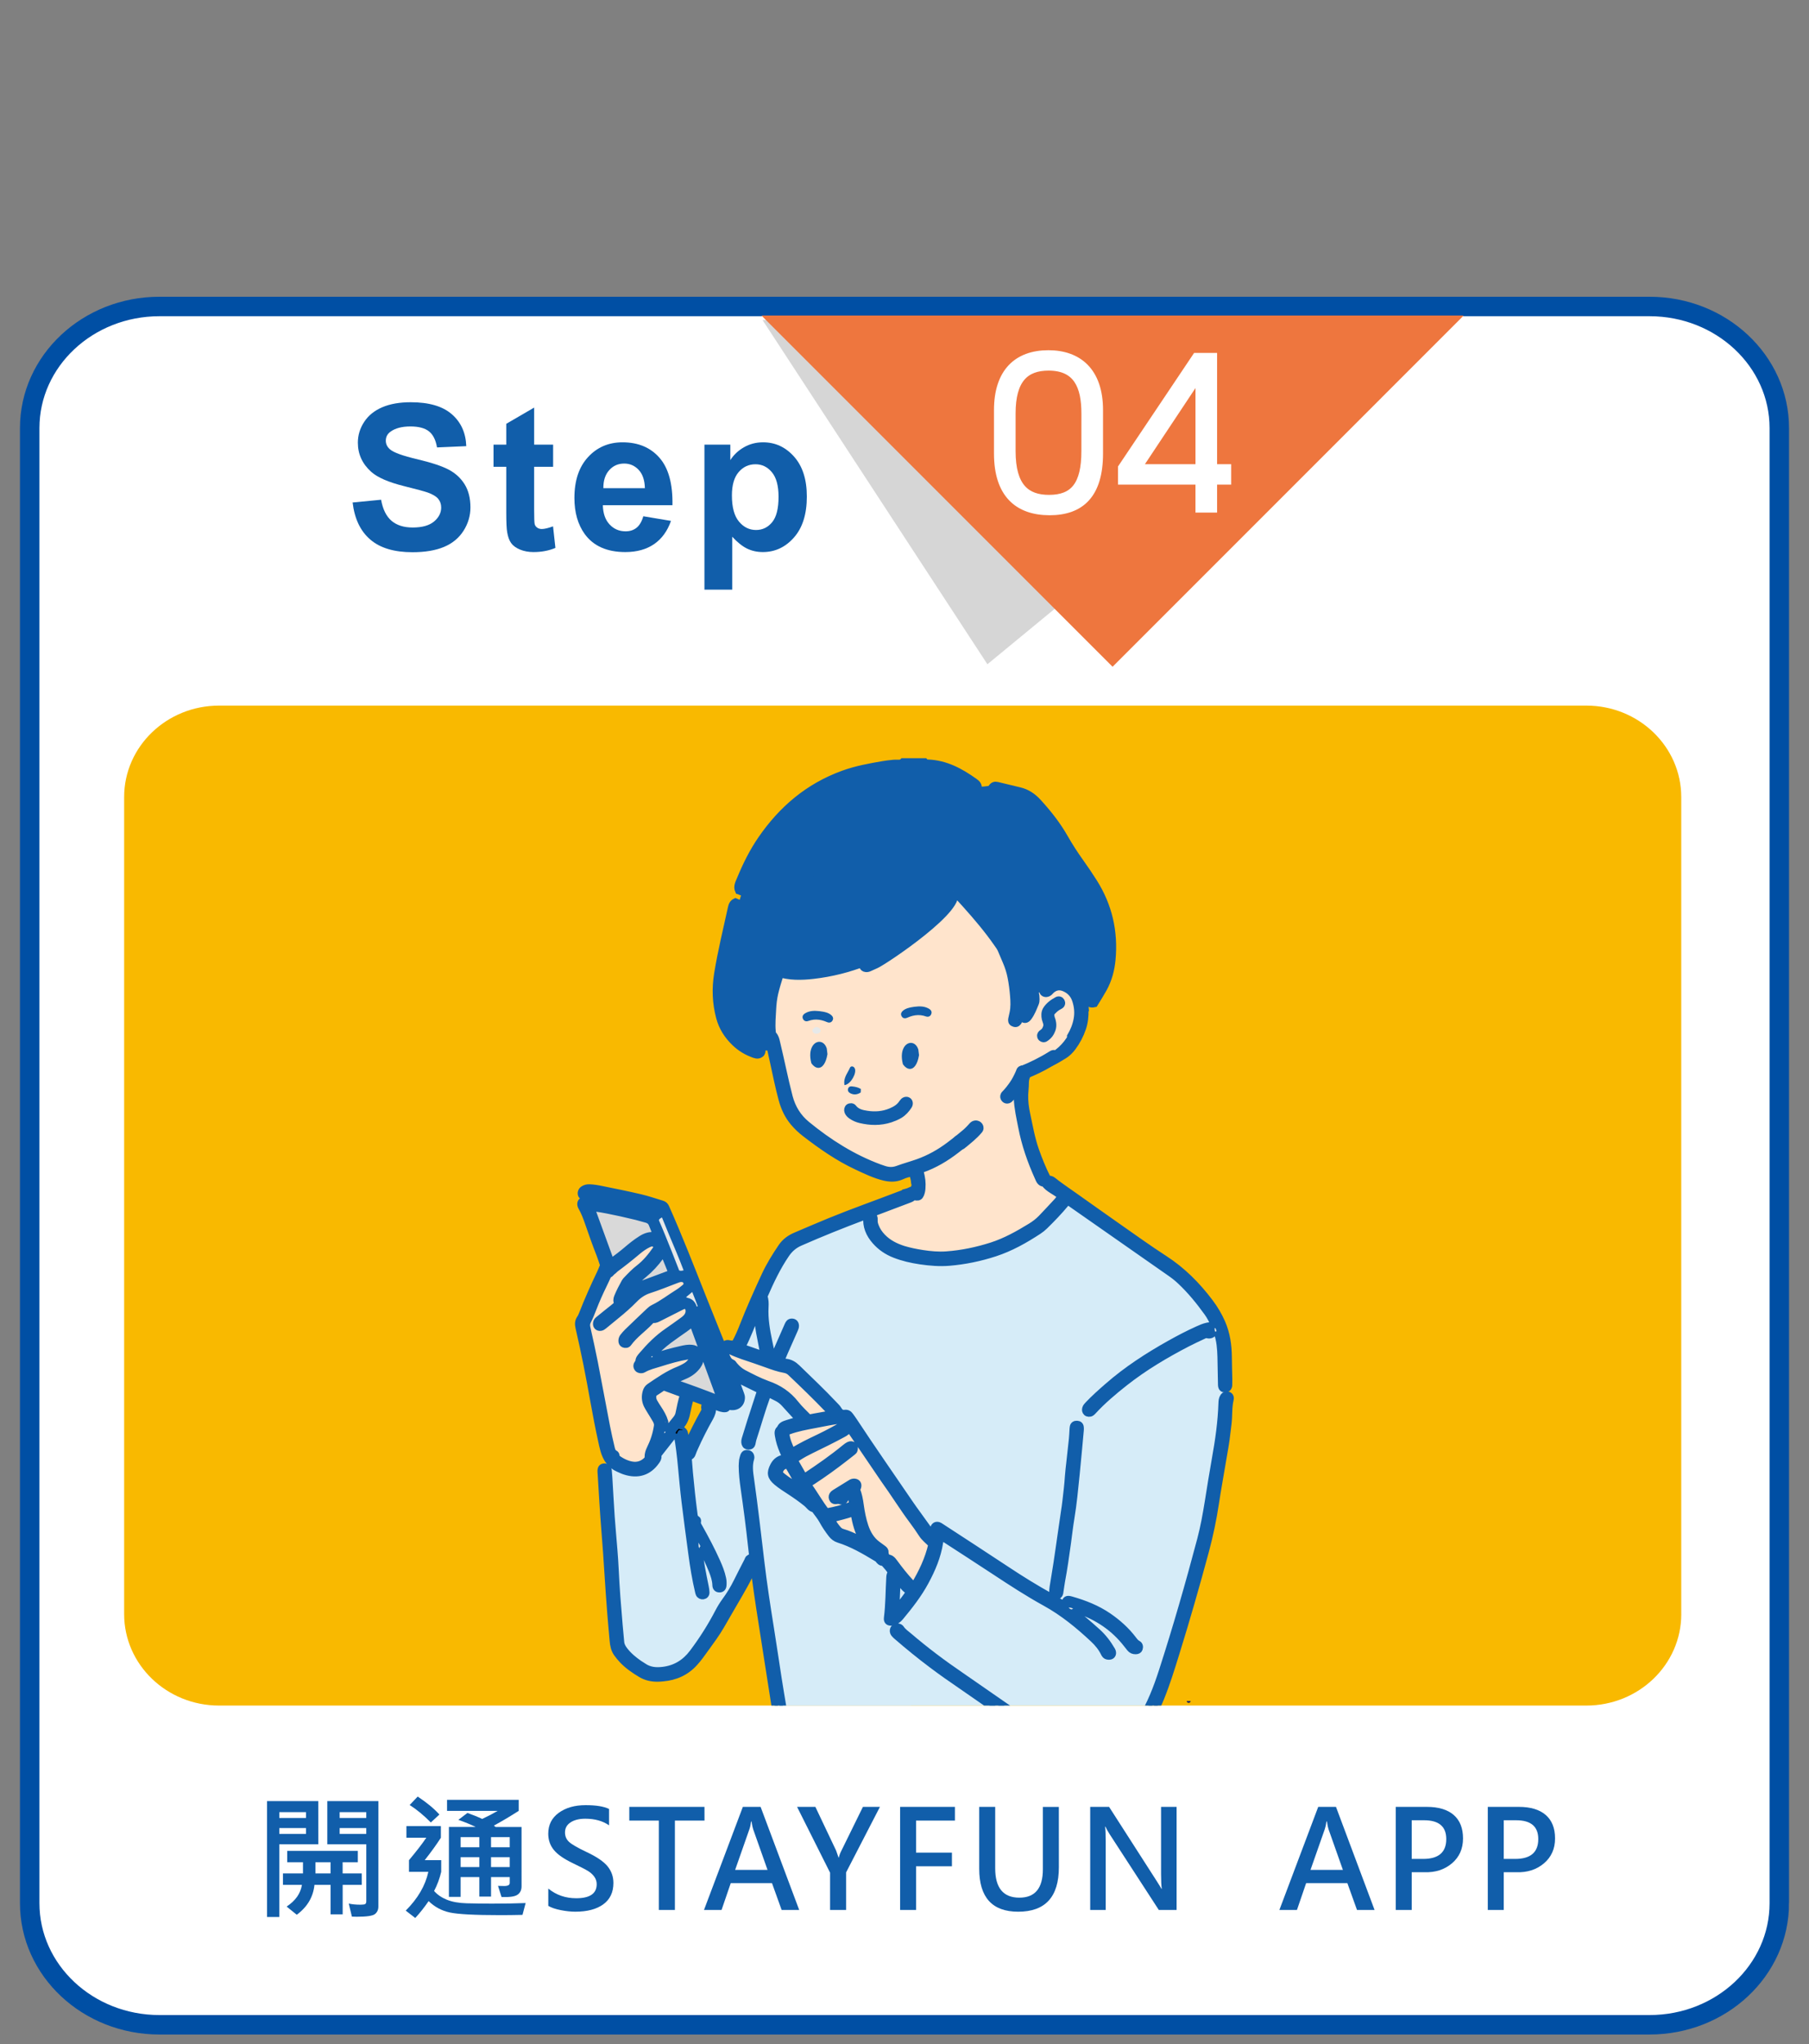<?xml version="1.0" encoding="utf-8"?>
<!-- Generator: Adobe Illustrator 16.0.0, SVG Export Plug-In . SVG Version: 6.00 Build 0)  -->
<!DOCTYPE svg PUBLIC "-//W3C//DTD SVG 1.1//EN" "http://www.w3.org/Graphics/SVG/1.1/DTD/svg11.dtd">
<svg version="1.1" id="圖層_1" xmlns="http://www.w3.org/2000/svg" xmlns:xlink="http://www.w3.org/1999/xlink" x="0px" y="0px"
	 width="278.825px" height="315px" viewBox="0 0 278.825 315" enable-background="new 0 0 278.825 315" xml:space="preserve">
<rect x="0" y="0" width="278.825" height="315" fill="#808080" stroke="none"/>
<g>
	<path fill="#FFFFFF" stroke="#004FA4" stroke-width="3" stroke-miterlimit="10" d="M274.248,293.261
		c0,10.35-8.955,18.739-20,18.739H24.577c-11.047,0-20-8.393-20-18.739V65.966c0-10.352,8.953-18.74,20-18.74h229.67
		c11.045,0,20,8.392,20,18.74V293.261z"/>
	<g>
		<g>
			<path fill="#115EAA" d="M49.061,284.185h-6.013v11.208h-1.887v-17.86h7.896L49.061,284.185L49.061,284.185z M47.163,280.135v-0.9
				h-4.112v0.9H47.163z M47.163,282.586v-0.902h-4.112v0.902H47.163z M55.756,290.442h-2.94v4.54H50.95v-4.54h-2.482
				c-0.194,1.872-1.104,3.405-2.727,4.604l-1.561-1.262c1.358-0.896,2.146-2.012,2.356-3.343h-2.922v-1.766h3.086v-1.724h-2.43
				v-1.743H55.15v1.743h-2.338v1.724h2.94L55.756,290.442L55.756,290.442z M50.947,288.677v-1.724h-2.328v1.724H50.947z
				 M58.319,293.784c0,0.473-0.167,0.852-0.503,1.139c-0.334,0.287-1.274,0.431-2.819,0.431c-0.287,0-0.54-0.007-0.759-0.021
				l-0.482-2.01c0.506,0.113,1.107,0.174,1.808,0.174c0.377,0,0.619-0.033,0.729-0.104c0.11-0.066,0.164-0.212,0.164-0.432v-8.777
				h-6.009v-6.652h7.875L58.319,293.784L58.319,293.784z M56.453,280.135v-0.9h-4.102v0.9H56.453z M56.453,282.586v-0.902h-4.102
				v0.902H56.453z"/>
			<path fill="#115EAA" d="M81.016,293.241l-0.482,1.822c-1.21,0.027-2.345,0.041-3.404,0.041c-3.958,0-6.561-0.137-7.809-0.41
				c-1.248-0.271-2.332-0.854-3.256-1.753c-0.676,0.984-1.363,1.854-2.063,2.604l-1.467-1.138c1.867-1.866,3.029-3.858,3.486-5.979
				h-2.983v-1.795c1.162-1.388,2.051-2.539,2.666-3.455h-3.063v-1.795h5.311v1.795c-0.662,1.032-1.493,2.186-2.491,3.455h2.543
				v1.795c-0.245,1.045-0.609,2.029-1.097,2.953c0.506,0.574,1.165,1.025,1.979,1.354c0.813,0.329,1.837,0.511,3.064,0.545
				c1.23,0.031,2.521,0.051,3.865,0.051C77.771,293.332,79.504,293.301,81.016,293.241z M67.727,279.602l-1.323,1.222
				c-1.104-1.112-2.188-2.01-3.261-2.688l1.237-1.303C65.777,277.757,66.893,278.679,67.727,279.602z M80.389,290.657
				c0,0.572-0.204,1.007-0.617,1.297c-0.414,0.291-1.236,0.407-2.47,0.354l-0.543-1.712c0.345,0.015,0.663,0.021,0.964,0.021
				c0.563,0,0.844-0.157,0.844-0.475v-0.9h-2.882v3.006h-1.807v-3.006h-2.882v3.047h-1.805v-10.771h4.122
				c-0.721-0.359-1.606-0.728-2.666-1.097l1.401-1.064c0.884,0.313,1.641,0.622,2.27,0.923c0.848-0.392,1.644-0.805,2.39-1.239
				h-7.804v-1.703h11.044v1.703c-1.396,0.889-2.67,1.644-3.825,2.266l0.276,0.217h3.987L80.389,290.657L80.389,290.657z
				 M73.879,284.648v-1.561h-2.882v1.561H73.879z M73.879,287.694v-1.52h-2.882v1.52H73.879z M78.564,284.648v-1.561h-2.881v1.561
				H78.564z M78.564,287.694v-1.52h-2.881v1.52H78.564z"/>
			<path fill="#115EAA" d="M84.516,291.015c1.217,0.991,2.646,1.486,4.297,1.486c2.104,0,3.158-0.722,3.158-2.164
				c0-0.416-0.116-0.792-0.352-1.127c-0.23-0.335-0.546-0.628-0.938-0.877c-0.396-0.25-1.17-0.651-2.332-1.205
				c-1.433-0.685-2.431-1.377-2.994-2.082c-0.568-0.703-0.854-1.53-0.854-2.479c0-1.367,0.54-2.444,1.62-3.229
				c1.08-0.786,2.461-1.181,4.146-1.181c1.593,0,2.796,0.193,3.606,0.585v2.521c-0.978-0.677-2.197-1.017-3.661-1.017
				c-0.936,0-1.688,0.188-2.266,0.563s-0.861,0.895-0.861,1.551c0,0.594,0.211,1.083,0.632,1.466
				c0.42,0.384,1.309,0.896,2.659,1.538c1.58,0.736,2.67,1.479,3.271,2.221c0.601,0.742,0.899,1.595,0.899,2.559
				c0,1.438-0.52,2.532-1.559,3.292c-1.039,0.758-2.479,1.138-4.316,1.138c-0.678,0-1.43-0.079-2.256-0.243
				c-0.828-0.164-1.463-0.386-1.908-0.656v-2.656L84.516,291.015L84.516,291.015z"/>
			<path fill="#115EAA" d="M108.586,280.535h-4.563v13.771h-2.475v-13.771h-4.553v-2.11h11.587L108.586,280.535L108.586,280.535z"/>
			<path fill="#115EAA" d="M123.182,294.306h-2.707l-1.486-4.133h-6.357l-1.416,4.133h-2.707l5.988-15.883h2.738L123.182,294.306z
				 M118.301,288.133l-2.215-6.266c-0.082-0.229-0.164-0.626-0.246-1.199h-0.069c-0.063,0.472-0.146,0.864-0.259,1.179l-2.205,6.286
				H118.301L118.301,288.133z"/>
			<path fill="#115EAA" d="M135.623,278.424l-5.209,10.09v5.793h-2.471v-5.74l-5.086-10.143h2.82l3.196,6.735
				c0,0.008,0.126,0.369,0.379,1.087h0.031c0.082-0.354,0.215-0.711,0.399-1.065l3.32-6.757H135.623z"/>
			<path fill="#115EAA" d="M147.184,280.535h-5.988v4.934h5.527v2.104h-5.527v6.734h-2.461v-15.884h8.449V280.535L147.184,280.535z"
				/>
			<path fill="#115EAA" d="M163.205,287.723c0,4.566-2.089,6.853-6.266,6.853c-4.006,0-6.01-2.208-6.01-6.625v-9.524h2.462v9.464
				c0,3.017,1.243,4.522,3.729,4.522c2.413,0,3.62-1.457,3.62-4.369v-9.617h2.461L163.205,287.723L163.205,287.723z"/>
			<path fill="#115EAA" d="M181.357,294.306h-2.748l-7.601-11.71c-0.277-0.431-0.482-0.803-0.612-1.116h-0.063
				c0.063,0.408,0.093,1.184,0.093,2.316v10.51h-2.39v-15.882h2.912l7.372,11.483c0.35,0.547,0.582,0.927,0.694,1.139h0.055
				c-0.075-0.492-0.112-1.251-0.112-2.274v-10.348h2.396v15.882H181.357L181.357,294.306z"/>
			<path fill="#115EAA" d="M211.865,294.306h-2.707l-1.486-4.133h-6.354l-1.416,4.133h-2.707l5.985-15.883h2.738L211.865,294.306z
				 M206.984,288.133l-2.215-6.266c-0.082-0.229-0.164-0.626-0.246-1.199h-0.072c-0.061,0.472-0.146,0.864-0.256,1.179l-2.205,6.286
				H206.984L206.984,288.133z"/>
			<path fill="#115EAA" d="M217.591,288.492v5.813h-2.461v-15.881h4.799c1.797,0,3.178,0.415,4.135,1.245
				c0.957,0.831,1.436,2.035,1.436,3.613c0,1.595-0.57,2.873-1.711,3.842c-1.146,0.967-2.555,1.424-4.236,1.367L217.591,288.492
				L217.591,288.492z M217.591,280.485v5.957h1.768c2.371,0,3.557-1.02,3.557-3.057c0-1.936-1.137-2.9-3.414-2.9H217.591z"/>
			<path fill="#115EAA" d="M231.777,288.492v5.813h-2.461v-15.881h4.799c1.797,0,3.174,0.415,4.131,1.245
				c0.957,0.831,1.436,2.035,1.436,3.613c0,1.595-0.566,2.873-1.711,3.842c-1.143,0.967-2.555,1.424-4.232,1.367L231.777,288.492
				L231.777,288.492z M231.777,280.485v5.957h1.764c2.371,0,3.557-1.02,3.557-3.057c0-1.936-1.137-2.9-3.41-2.9H231.777z"/>
		</g>
	</g>
	<path fill="#F9B900" d="M259.138,248.718c0,7.783-6.553,14.093-14.635,14.093H33.771c-8.082,0-14.636-6.31-14.636-14.093V122.822
		c0-7.783,6.554-14.096,14.636-14.096H244.5c8.082,0,14.635,6.313,14.635,14.096v125.896L259.138,248.718L259.138,248.718z"/>
	<g>
		<polygon fill="#D6D6D6" points="117.534,49.319 152.19,102.356 216.593,49.319 		"/>
		<polygon fill="#EE763E" points="225.601,48.622 117.366,48.622 171.483,102.74 		"/>
		<g>
			<path fill="#115EAA" d="M54.35,77.431l4.389-0.426c0.264,1.475,0.799,2.554,1.604,3.245c0.81,0.689,1.896,1.034,3.271,1.034
				c1.452,0,2.547-0.309,3.283-0.921C67.63,79.749,68,79.03,68,78.208c0-0.528-0.155-0.979-0.465-1.35
				c-0.31-0.37-0.851-0.691-1.622-0.969c-0.529-0.184-1.731-0.508-3.611-0.976c-2.418-0.6-4.11-1.335-5.088-2.209
				c-1.371-1.229-2.057-2.729-2.057-4.494c0-1.139,0.322-2.201,0.967-3.19c0.646-0.99,1.574-1.744,2.788-2.264
				s2.679-0.775,4.396-0.775c2.803,0,4.91,0.612,6.327,1.844c1.417,1.229,2.16,2.869,2.232,4.922l-4.51,0.197
				c-0.193-1.146-0.607-1.976-1.242-2.478c-0.635-0.503-1.587-0.755-2.856-0.755c-1.31,0-2.337,0.271-3.074,0.81
				c-0.479,0.346-0.72,0.808-0.72,1.387c0,0.526,0.227,0.979,0.671,1.354c0.568,0.479,1.95,0.978,4.146,1.493
				c2.193,0.521,3.813,1.054,4.867,1.606c1.052,0.555,1.875,1.312,2.469,2.271s0.891,2.146,0.891,3.559
				c0,1.278-0.354,2.479-1.063,3.597c-0.711,1.116-1.716,1.947-3.019,2.49c-1.301,0.543-2.92,0.813-4.857,0.813
				c-2.823,0-4.992-0.651-6.505-1.958C55.549,81.833,54.645,79.93,54.35,77.431z"/>
			<path fill="#115EAA" d="M85.254,68.519v3.412h-2.926v6.521c0,1.32,0.027,2.091,0.084,2.309c0.056,0.221,0.183,0.397,0.381,0.541
				c0.197,0.145,0.439,0.213,0.725,0.213c0.396,0,0.972-0.137,1.724-0.409l0.365,3.319c-0.995,0.427-2.123,0.642-3.385,0.642
				c-0.771,0-1.468-0.131-2.087-0.39c-0.619-0.26-1.071-0.595-1.36-1.006c-0.29-0.411-0.49-0.969-0.604-1.668
				c-0.091-0.498-0.138-1.503-0.138-3.018v-7.057h-1.965v-3.412h1.965v-3.213l4.297-2.498v5.713H85.254z"/>
			<path fill="#115EAA" d="M99.154,79.55l4.266,0.716c-0.549,1.564-1.414,2.757-2.598,3.573c-1.187,0.816-2.664,1.228-4.441,1.228
				c-2.813,0-4.895-0.919-6.246-2.759c-1.063-1.473-1.6-3.332-1.6-5.574c0-2.684,0.701-4.781,2.104-6.302
				c1.399-1.52,3.174-2.276,5.314-2.276c2.406,0,4.31,0.795,5.697,2.386c1.392,1.59,2.057,4.023,1.996,7.306H92.919
				c0.03,1.271,0.376,2.259,1.036,2.963c0.66,0.706,1.482,1.061,2.47,1.061c0.671,0,1.232-0.185,1.689-0.548
				C98.575,80.951,98.92,80.363,99.154,79.55z M99.398,75.222c-0.031-1.237-0.354-2.181-0.961-2.824
				c-0.609-0.646-1.353-0.969-2.227-0.969c-0.935,0-1.706,0.34-2.313,1.021c-0.609,0.682-0.91,1.604-0.899,2.771L99.398,75.222
				L99.398,75.222z"/>
			<path fill="#115EAA" d="M108.576,68.519h3.991v2.379c0.519-0.813,1.219-1.475,2.103-1.98c0.883-0.508,1.863-0.763,2.94-0.763
				c1.879,0,3.474,0.735,4.784,2.21c1.31,1.474,1.965,3.522,1.965,6.152c0,2.702-0.66,4.804-1.98,6.302
				c-1.317,1.499-2.92,2.247-4.799,2.247c-0.895,0-1.704-0.18-2.43-0.533c-0.729-0.354-1.491-0.965-2.293-1.828v8.151h-4.281V68.519
				L108.576,68.519z M112.811,76.335c0,1.817,0.358,3.16,1.082,4.029c0.721,0.868,1.6,1.303,2.636,1.303
				c0.995,0,1.823-0.398,2.48-1.195c0.66-0.798,0.99-2.104,0.99-3.923c0-1.694-0.34-2.956-1.021-3.776
				c-0.684-0.823-1.523-1.234-2.529-1.234c-1.046,0-1.915,0.403-2.604,1.212C113.156,73.554,112.811,74.751,112.811,76.335z"/>
		</g>
	</g>
	<g>
		<path fill="#FFFFFF" stroke="#FFFFFF" stroke-miterlimit="10" d="M161.784,78.894c-4.949,0-8.078-2.744-8.078-9.004v-6.706
			c0-5.905,3.064-8.718,7.887-8.718c4.632,0,7.918,2.686,7.918,8.718v6.706C169.512,76.276,166.606,78.894,161.784,78.894z
			 M167.18,63.727c0-4.216-1.241-7.118-5.557-7.118c-3.512,0-5.588,1.853-5.588,7.118v5.779c0,5.523,2.236,7.249,5.652,7.249
			c3.733,0,5.489-2.013,5.489-7.249L167.18,63.727L167.18,63.727z"/>
		<path fill="#FFFFFF" stroke="#FFFFFF" stroke-miterlimit="10" d="M187.093,74.169v4.313h-2.332v-4.313h-11.938v-2.141
			l11.494-17.146h2.776v17.146h2.171v2.141H187.093z M184.762,58.138l-9.229,13.893h9.229V58.138z"/>
	</g>
	<path fill="#262B59" d="M130.54,262.408c0.166,0,0.303-0.135,0.303-0.302h-0.604C130.237,262.274,130.372,262.408,130.54,262.408z"
		/>
	<path fill="#262B59" d="M183.212,262.408c0.168,0,0.304-0.135,0.304-0.302h-0.604C182.909,262.274,183.044,262.408,183.212,262.408
		z"/>
	<g>
		<g>
			<g>
				<g>
					<defs>
						<rect id="SVGID_1_" x="79.03" y="114.885" width="119.854" height="147.926"/>
					</defs>
					<clipPath id="SVGID_2_">
						<use xlink:href="#SVGID_1_"  overflow="visible"/>
					</clipPath>
					<g clip-path="url(#SVGID_2_)">
						<g>
							<path fill="#FFE4CC" d="M159.251,164.806c3.772-2.61,8.152-5.711,8.341-10.329c0.095-2.252-0.889-4.396-1.933-6.39
								c-3.037-5.801-7.157-11.496-13.2-13.896c-3.965-1.576-8.348-1.566-12.605-1.536c-3.618,0.023-7.4,0.092-10.591,1.817
								c-3.043,1.648-5.143,4.593-7.267,7.343c-1.947,2.521-4.024,4.991-5.339,7.9c-1.313,2.909-1.773,6.396-0.397,9.275
								c0.062,0.124,0.12,0.243,0.188,0.36v-2.291c0-1.119,1.561-1.056,1.68,0c0.146,1.262,0.354,2.514,0.631,3.746
								c0.492-0.176,1.155,0.08,1.155,0.768v3.31c0,0.035-0.005,0.063-0.008,0.1c0.857,2.054,1.381,4.272,2.508,6.194
								c1.569,2.68,4.754,4.28,7.278,6.064c2.922,2.065,8.109,3.854,9.241,3.334c0.508-0.231,1.038-0.443,1.597-0.469
								c1.635-0.072,2.556,2.533,1.104,3.082c-2.159,0.813-4.318,1.625-6.479,2.438c-0.63,0.237-1.271,0.48-1.789,0.916
								c-1.149,0.967-1.42,2.682-1.128,4.164c0.572,2.914,2.975,5.214,5.708,6.313c2.729,1.101,5.766,1.163,8.696,0.942
								c2.396-0.181,4.816-0.553,6.979-1.606c3.479-1.704,5.933-4.998,9.182-7.116c0.718-0.467,1.509-0.912,1.917-1.669
								c0.571-1.058,0.208-2.406-0.484-3.386c-0.694-0.978-1.672-1.703-2.498-2.569c-3.233-3.396-3.813-8.479-4.228-13.173
								c-0.058-0.664-0.108-1.358,0.144-1.977C157.94,165.741,158.609,165.251,159.251,164.806z"/>
							<path fill="#115EAA" d="M120.366,149.565c-1.707,3.729-1.997,8.104-0.798,12.029c-2.129,0.829-4.651-0.218-6.079-2.015
								c-1.429-1.799-1.938-4.18-2.031-6.481c-0.177-4.212,0.865-8.368,1.981-12.432c0.581-2.12,1.188-4.237,2.039-6.263
								c2.338-5.563,6.554-10.295,11.779-13.229c5.229-2.936,11.436-4.05,17.344-3.117c1.342,0.214,2.74,0.566,3.712,1.529
								c0.428,0.425,0.76,0.961,1.269,1.285c0.988,0.627,2.268,0.263,3.428,0.162c2.464-0.21,4.896,0.902,6.766,2.534
								c1.868,1.631,3.252,3.745,4.543,5.871c1.341,2.204,2.607,4.452,3.878,6.701c1.069,1.899,2.158,3.844,2.576,5.986
								c0.884,4.522-1.32,9.021-3.533,13.055c0.338-1.63-1.06-3.263-2.677-3.582c-1.618-0.316-3.288,0.403-4.563,1.464
								c-1.271,1.061-2.238,2.434-3.309,3.7c1.525-3.752,0.251-8.139-1.975-11.516c-2.228-3.377-5.313-6.065-7.925-9.15
								c-1.697,4.735-5.814,8.51-10.646,9.758c-4.831,1.247-10.234-0.065-13.974-3.396"/>
							<path fill="#115EAA" stroke="#115EAA" stroke-miterlimit="10" d="M168.716,154.697c-0.204,0.045-0.351,0.067-0.489,0.049
								c-0.506-0.073-0.709-0.395-0.521-0.846c0.127-0.309,0.313-0.592,0.48-0.875c0.764-1.275,1.465-2.581,1.729-4.08
								c0.438-2.463,0.37-4.901-0.281-7.325c-0.509-1.891-1.255-3.658-2.344-5.269c-1.057-1.561-2.144-3.1-3.177-4.676
								c-0.771-1.174-1.447-2.414-2.221-3.586c-0.839-1.269-1.815-2.416-2.844-3.525c-0.755-0.819-1.648-1.313-2.702-1.54
								c-0.702-0.153-1.407-0.305-2.11-0.467c-0.316-0.071-0.633-0.151-0.939-0.263c-0.393-0.142-0.581-0.427-0.479-0.956
								c0.245-0.368,0.544-0.438,0.888-0.354c1.157,0.278,2.317,0.558,3.475,0.837c1.129,0.271,2.052,0.899,2.84,1.762
								c1.543,1.688,2.961,3.479,4.103,5.484c0.752,1.32,1.577,2.592,2.459,3.822c0.708,0.991,1.394,2.005,2.044,3.035
								c2.301,3.64,3.218,7.638,2.812,11.955c-0.149,1.573-0.554,3.084-1.315,4.469
								C169.686,153.128,169.223,153.886,168.716,154.697z"/>
							<path fill="#115EAA" stroke="#115EAA" stroke-miterlimit="10" d="M113.805,137.284c-0.315-0.675,0.03-1.246,0.28-1.854
								c0.886-2.147,1.919-4.231,3.249-6.159c3.139-4.55,7.195-8.063,12.617-10.034c1.988-0.725,4.061-1.103,6.141-1.458
								c0.491-0.084,0.987-0.147,1.672-0.211c0.6-0.051,1.061,0.119,1.396-0.238c1.087,0,2.174,0,3.368,0
								c0.149,0.18,0.299,0.197,0.455,0.203c2.798,0.093,5.076,1.358,7.232,2.891c0.375,0.268,0.729,0.563,0.569,1.22
								c-0.502,0.451-0.868,0.283-1.236,0.033c-0.688-0.468-1.375-0.943-2.088-1.381c-0.943-0.576-1.964-0.996-3.078-1.209
								c-1.215-0.231-2.449-0.249-3.673-0.398c-0.378-0.049-0.771-0.018-1.153,0.021c-1.84,0.183-3.66,0.468-5.476,0.813
								c-3.306,0.628-6.295,1.922-9.029,3.773c-1.296,0.879-2.356,1.996-3.481,3.053c-2.032,1.908-3.519,4.161-4.725,6.602
								c-0.625,1.259-1.325,2.481-1.729,3.831c-0.089,0.295-0.253,0.522-0.556,0.665
								C114.256,137.584,114.055,137.342,113.805,137.284z"/>
							<path fill="#115EAA" stroke="#115EAA" stroke-miterlimit="10" d="M113.352,138.913c0.813,0.327,0.88,0.37,0.771,1.02
								c-0.145,0.862-0.351,1.719-0.551,2.57c-0.654,2.771-1.292,5.551-1.688,8.368c-0.297,2.127-0.153,4.243,0.626,6.267
								c0.724,1.861,2.06,3.229,4.014,4.013c0.213,0.084,0.45,0.144,0.625,0.273c0.275,0.213,0.484,0.482,0.211,0.913
								c-0.342,0.333-0.674,0.336-1.084,0.194c-1.146-0.396-2.151-0.996-3.001-1.809c-1.159-1.104-1.991-2.4-2.399-3.938
								c-0.594-2.229-0.676-4.458-0.306-6.736c0.553-3.396,1.368-6.741,2.107-10.101
								C112.771,139.542,112.856,139.16,113.352,138.913z"/>
							<path fill="#FFE4CC" d="M148.269,234.621c1.036,3.986,0.646,8.336-1.08,12.068c-1.498,3.234-4.03,6.029-7.236,7.54
								c-3.204,1.51-7.082,1.646-10.262,0.078c-4.472-2.196-6.883-7.197-8.156-12.057c-1.271-4.857-1.762-9.983-3.932-14.506
								c-1.067-2.224-2.564-4.416-2.479-6.886c0.046-1.263,0.502-2.592-0.013-3.739c-0.271-0.607-0.778-1.066-1.228-1.558
								c-1.926-2.104-2.891-5.066-2.572-7.911c6.834,0.518,13.646,2.239,19.609,5.646
								C139.82,218.383,146.361,227.277,148.269,234.621z"/>
							<path fill="#FFE4CC" d="M103.82,222.292c0.612-3.287,1.706-6.482,3.23-9.45c0.54-1.051,1.146-2.108,1.271-3.288
								c0.135-1.271-0.313-2.525-0.528-3.789c-0.287-1.657-0.181-3.361-0.391-5.032c-0.461-3.673-2.4-6.958-4.297-10.124
								c-0.624-1.043-1.35-2.166-2.5-2.524c-2.174-0.677-4.003,1.678-5.09,3.694c-2.237,4.158-4.529,8.502-4.729,13.229
								c-0.102,2.396,0.346,4.782,0.791,7.142c0.658,3.492,1.317,6.983,1.979,10.479c0.313,1.66,0.657,3.398,1.717,4.713
								c1.056,1.313,3.061,2.02,4.451,1.071c0.688-0.466,1.104-1.232,1.493-1.971C102.256,224.484,103.292,222.529,103.82,222.292z"
								/>
							<path fill="#115EAA" d="M141.041,144.678c-4.559,3.368-9.994,5.514-15.604,6.154c-1.907,0.219-3.885,0.261-5.7-0.363
								c-0.396-0.136-0.79-0.311-1.085-0.605c-0.491-0.498-0.617-1.263-0.571-1.961c0.177-2.688,2.416-4.751,4.692-6.152
								c3.633-2.239,7.798-3.593,12.042-3.911"/>
							<path fill="#D9D9D9" d="M107.007,203.466c-2.929,1.776-5.946,3.643-7.876,6.491c2.092-0.764,4.263-1.297,6.463-1.587
								c0.733-0.097,1.722,0.001,1.875,0.73c0.133,0.61-0.463,1.108-0.982,1.44c-1.128,0.717-2.271,1.411-3.419,2.087
								c1.426,0.613,2.851,1.229,4.274,1.842c1.966,0.847,4.118,1.706,6.175,1.12c-0.991-5.442-4.096-10.241-5.826-15.492
								c-0.163-0.496-0.336-1.023-0.744-1.346c-0.408-0.319-1.132-0.271-1.314,0.217c-0.182,0.484,0.256,0.955,0.564,1.367
								C106.777,201.118,106.993,202.169,107.007,203.466z"/>
							<path fill="#D9D9D9" d="M105.889,196.303c-3.557,0.155-7.036,1.661-9.604,4.151c-0.494-1.115-0.014-2.461,0.786-3.381
								c0.798-0.92,1.871-1.541,2.83-2.289c0.958-0.748,1.854-1.717,2.047-2.925c0.033-0.218,0.041-0.45-0.075-0.636
								c-0.14-0.218-0.413-0.303-0.668-0.333c-0.979-0.112-1.932,0.344-2.783,0.848c-1.601,0.944-3.073,2.108-4.369,3.452
								c-0.719-1.385-1.216-2.869-1.71-4.352c-0.623-1.867-1.247-3.732-1.87-5.603c-0.173-0.519-0.313-1.174,0.096-1.534
								c0.309-0.273,0.773-0.22,1.18-0.146c3.271,0.596,6.509,1.347,9.706,2.249c0.252,0.072,0.514,0.148,0.709,0.325
								c0.205,0.188,0.31,0.457,0.408,0.717C103.756,190.002,104.945,193.155,105.889,196.303z"/>
							<path fill="#D6ECF8" d="M116.909,239.904c-2.035,3.278-4.068,6.563-6.104,9.843c-1.52,2.451-3.109,4.979-5.505,6.568
								c-2.392,1.588-5.823,1.966-8.002,0.086c-2.034-1.761-2.339-4.771-2.498-7.475c-0.479-8.165-0.959-16.331-1.438-24.497
								c2.122,0.178,4.073,2.438,6.015,1.561c0.614-0.276,1.06-0.83,1.479-1.361c1.197-1.522,2.396-3.049,3.599-4.571
								c0.506,1.407,0.737,2.914,0.677,4.41c1.623-1.679,2.816-3.773,3.436-6.035c0.27-0.987,0.604-2.195,1.591-2.438
								c0.678-0.167,1.348,0.229,2.017,0.433c0.67,0.204,1.604,0.063,1.755-0.627c-0.323-1.241-0.646-2.481-0.973-3.727
								c1.136-0.605,2.293,0.553,3.494,1.012c7.816,2.98,5.147,3.991,7.721,5.987c-1.313,0.507-2.633,1.017-3.946,1.521
								c0.557,1.392,1.11,2.776,1.669,4.166c-0.959,0.285-1.919,0.57-2.878,0.856c1.229,3.453,5.896,4.097,7.551,7.364
								c0.425,0.84,2.208,4.449,2.943,3.872c1.157-0.904,0.95,0.613,2.508,1.107c2.979,0.946,5.042,3.617,6.908,6.146
								c0.363,0.491,0.733,0.996,0.938,1.577c0.262,0.758,0.216,1.581,0.177,2.383c-0.285,5.846-0.063,11.717,0.656,17.523
								c-6.447-0.566-12.896-1.138-19.342-1.703c-0.372-0.031-0.764-0.071-1.066-0.291c-0.472-0.338-0.587-0.982-0.664-1.563
								C118.628,254.556,117.639,247.079,116.909,239.904z"/>
							<path fill="#D6ECF8" d="M138.147,248.285c3.405-3.197,5.475-6.163,6.127-10.814c-2.168-0.433-3.422-3.875-4.613-5.756
								c-3.366-5.315-6.403-10.965-10.924-15.319c-4.292-4.141-9.707-6.895-15.219-9.111c1.646-3.608,3.296-7.22,4.942-10.83
								c0.756-1.654,1.563-3.377,2.991-4.491c0.907-0.71,2.004-1.121,3.082-1.521c3.406-1.268,6.813-2.531,10.22-3.797
								c-0.248,2.234,1.096,4.438,2.945,5.688c1.854,1.252,4.134,1.688,6.359,1.789c7.862,0.364,15.813-3.296,20.694-9.534
								c6.802,4.446,13.782,9.128,19.652,14.77c1.234,1.188,4.25,7.724,4.359,9.269c1.084,15.092-3.519,29.755-7.757,44.265
								c-1.681,5.747-3.685,11.838-8.358,15.521c-0.873,0.688-1.845,1.282-2.921,1.543c-2.543,0.616-5.096-0.701-7.573-1.542
								c-4.16-1.41-8.628-1.504-13.018-1.585c-9.146-0.168-18.298-0.334-27.445-0.502c-0.979-1.59-1.578-3.412-1.745-5.274
								c-0.051-0.567-0.057-1.174,0.221-1.672c0.364-0.66,1.117-0.976,1.812-1.259C127.875,255.707,133.615,252.544,138.147,248.285
								z"/>
							<path fill="#115EAA" stroke="#115EAA" stroke-miterlimit="10" d="M161.79,152.892c0.089-0.083,0.162-0.182,0.251-0.263
								c0.571-0.526,1.225-0.669,1.941-0.377c0.852,0.345,1.458,0.956,1.755,1.836c0.326,0.96,0.428,1.951,0.244,2.957
								c-0.175,0.96-0.531,1.833-1.018,2.646c0.015,0.155-0.027,0.325-0.144,0.499c-0.502,0.762-1.104,1.415-1.801,1.951
								c-0.063,0.104-0.146,0.201-0.258,0.286c-0.771,0.582-1.659,0.96-2.531,1.366c-0.048,0.057-0.104,0.11-0.17,0.158
								c-0.193,0.144-0.396,0.271-0.599,0.396c-0.196,0.139-0.393,0.277-0.586,0.419c0.339-0.063,0.662-0.108,0.979-0.189
								c1.511-0.396,2.881-1.104,4.188-1.94c0.519-0.33,0.946-0.756,1.313-1.25c0.669-0.902,1.188-1.891,1.548-2.963
								c0.306-0.912,0.397-1.854,0.378-2.793c0.015-0.016,0.025-0.025,0.042-0.04c-0.009-0.107-0.019-0.219-0.022-0.327
								c-0.051-0.462-0.099-0.925-0.168-1.386c-0.033,0.012-0.069,0.021-0.113,0.021c-0.097-0.226-0.182-0.475-0.295-0.704
								c-0.743-1.475-1.912-2.299-3.571-2.313c-0.954-0.008-1.718,0.438-2.314,1.174c-0.26,0.32-0.255,0.701-0.021,0.932
								C161.055,153.221,161.479,153.181,161.79,152.892z"/>
							<path fill="#115EAA" stroke="#115EAA" stroke-miterlimit="10" d="M189.439,212.571c-0.021-1.146-0.063-2.293-0.07-3.438
								c-0.015-1.849-0.271-3.641-1.021-5.348c-0.493-1.122-1.111-2.158-1.849-3.136c-1.976-2.625-4.246-4.908-7.019-6.699
								c-2.479-1.604-4.875-3.337-7.296-5.028c-2.124-1.485-4.232-2.994-6.351-4.491c-1.007-0.714-2.028-1.405-3.018-2.148
								c-0.402-0.305-0.732-0.696-1.271-0.622c-0.063-0.104-0.107-0.164-0.143-0.229c-0.682-1.348-1.243-2.748-1.747-4.171
								c-0.635-1.796-0.955-3.675-1.354-5.532c-0.217-1.004-0.353-2.021-0.32-3.049c0.018-0.586,0.107-1.17,0.104-1.754
								c-0.008-0.806,0.302-1.474,0.729-2.104c-0.629,0.463-1.237,0.953-1.834,1.46c-0.07,0.389-0.132,0.773-0.181,1.164
								c-0.029,0.398-0.054,0.801-0.067,1.202c0.01,0.211,0.021,0.396,0.025,0.579c0.055,1.521,0.402,2.987,0.688,4.473
								c0.518,2.674,1.401,5.215,2.516,7.686c0.195,0.439,0.345,0.939,0.949,0.978c0.024,0.001,0.061,0.004,0.068,0.021
								c0.607,0.861,1.628,1.188,2.383,1.856c0.034,0.029,0.052,0.081,0.104,0.169c-0.162,0.211-0.321,0.453-0.517,0.663
								c-0.808,0.873-1.615,1.744-2.439,2.602c-0.489,0.509-1.051,0.938-1.651,1.305c-1.922,1.177-3.882,2.279-6.035,2.968
								c-2.259,0.719-4.569,1.206-6.936,1.377c-1.229,0.089-2.457-0.021-3.683-0.21c-1.003-0.153-1.989-0.354-2.964-0.646
								c-1.273-0.412-2.336-0.969-3.202-1.86c-0.479-0.494-0.859-1.051-1.097-1.702c-0.099-0.275-0.181-0.559-0.158-0.856
								c0.029-0.387-0.063-0.724-0.396-0.957c0.224-0.226,0.496-0.257,0.732-0.349c1.646-0.629,3.298-1.242,4.944-1.869
								c0.292-0.109,0.593-0.218,0.77-0.489c0.146,0.043,0.257,0.095,0.37,0.105c0.389,0.04,0.584-0.075,0.735-0.442
								c0.121-0.293,0.186-0.602,0.207-0.922c0.063-0.938,0.003-1.5-0.316-2.738c0.059-0.128,0.184-0.16,0.288-0.196
								c1.961-0.684,3.714-1.74,5.354-3.012c0.412-0.319,0.824-0.643,1.231-0.968c0.057-0.124,0.091-0.229-0.009-0.386
								c-0.109-0.176-0.273-0.226-0.431-0.124c-0.33,0.209-0.665,0.146-0.911-0.042c-0.333,0.259-0.668,0.515-1.005,0.77
								c-1.498,1.132-3.114,2.04-4.886,2.67c-1.023,0.363-2.077,0.644-3.095,1.021c-0.701,0.263-1.362,0.25-2.051,0.029
								c-0.252-0.079-0.505-0.162-0.754-0.257c-4.125-1.526-7.792-3.849-11.188-6.633c-1.351-1.109-2.235-2.532-2.687-4.241
								c-0.358-1.366-0.67-2.743-0.975-4.123c-0.313-1.429-0.637-2.854-0.973-4.276c-0.093-0.399-0.184-0.821-0.472-1.135
								c-0.17-0.185-0.179-0.384-0.198-0.601c-0.104-1.124,0.01-2.243,0.065-3.364c0.042-0.827,0.132-1.649,0.32-2.461
								c0.403-1.71,1.003-3.356,1.516-5.015c0.771-0.509,1.525-0.985,2.264-1.497c0.735-0.513,1.43-1.08,2.12-1.653
								c2.681-2.229,4.807-4.931,6.598-7.913c0.087-0.146,0.163-0.3,0.245-0.446c0.108-0.199,0.142-0.414,0.129-0.64
								c-0.016-0.34-0.201-0.56-0.514-0.606c-0.279-0.044-0.541,0.071-0.634,0.361c-0.121,0.381-0.333,0.703-0.538,1.029
								c-1.378,2.188-2.907,4.262-4.792,6.038c-1.149,1.084-2.351,2.106-3.663,2.984c-0.109,0.071-0.212,0.199-0.363,0.08
								c-0.026-0.188,0.062-0.334,0.126-0.484c1.498-3.3,2.925-6.641,5.182-9.519c0.191-0.244,0.188-0.603,0.014-0.813
								c-0.201-0.242-0.573-0.312-0.854-0.137c-0.121,0.075-0.231,0.177-0.318,0.29c-0.271,0.345-0.555,0.683-0.777,1.055
								c-1.63,2.714-3.107,5.508-4.325,8.438c-0.665,1.6-1.14,3.264-1.677,4.904c-0.387,1.183-0.789,2.358-1.007,3.585
								c-0.335,1.882-0.335,3.787-0.369,5.69c-0.004,0.246,0.063,0.476,0.158,0.706c0.314,0.782,0.654,1.56,0.823,2.396
								c0.118,0.599,0.263,1.188,0.392,1.783c0.42,1.929,0.807,3.864,1.327,5.771c0.355,1.311,0.921,2.513,1.802,3.551
								c0.521,0.612,1.102,1.167,1.736,1.656c2.518,1.939,5.11,3.758,8.004,5.104c1.379,0.645,2.749,1.316,4.233,1.67
								c0.9,0.214,1.804,0.232,2.689-0.17c0.496-0.226,1.026-0.396,1.619-0.473c0.172,0.502,0.307,1,0.339,1.506
								c0.032,0.09,0.053,0.186,0.057,0.283c0.006,0.127-0.021,0.244-0.072,0.354c-0.021,0.186-0.062,0.368-0.116,0.557
								c-0.141-0.001-0.238-0.062-0.331-0.117c-0.048,0.021-0.096,0.038-0.146,0.051c-0.286,0.147-0.604,0.237-0.915,0.315
								c-0.016,0.004-0.03,0.006-0.045,0.009c-0.196,0.172-0.459,0.229-0.698,0.32c-3.585,1.378-7.207,2.65-10.763,4.104
								c-1.767,0.723-3.518,1.479-5.272,2.227c-0.889,0.377-1.646,0.915-2.196,1.729c-0.955,1.411-1.854,2.854-2.571,4.406
								c-1.188,2.562-2.343,5.136-3.373,7.768c-0.361,0.928-0.758,1.844-1.229,2.687c-0.365,0.168-0.689,0.055-1.019,0.002
								c-0.342-0.054-0.613,0.247-0.96,0.24c-0.05-0.111-0.09-0.2-0.126-0.29c-0.952-2.371-1.911-4.74-2.854-7.117
								c-1.831-4.611-3.628-9.239-5.646-13.773c-0.134-0.301-0.326-0.467-0.619-0.554c-1.107-0.329-2.208-0.715-3.335-0.979
								c-1.946-0.458-3.912-0.853-5.874-1.251c-0.66-0.136-1.324-0.26-2.005-0.277c-0.354-0.009-0.671,0.072-0.957,0.271
								c-0.301,0.211-0.414,0.609-0.267,0.898c0.132,0.256,0.478,0.382,0.827,0.201c0.383-0.193,0.729-0.133,1.119-0.071
								c1.434,0.223,2.84,0.574,4.262,0.841c1.783,0.333,3.526,0.803,5.238,1.407c0.063,0.021,0.087,0.042,0.045,0.142
								c-0.142,0.08-0.272,0.265-0.475,0.271c-0.405-0.125-0.771-0.242-1.144-0.353c-0.813-0.237-1.646-0.387-2.464-0.59
								c-1.854-0.457-3.729-0.792-5.604-1.131c-0.17-0.031-0.354-0.09-0.493,0.006c-0.265,0.184-0.521,0.136-0.811,0.103
								c-0.43-0.049-0.685,0.25-0.619,0.684c0.019,0.117,0.066,0.232,0.127,0.338c0.45,0.784,0.767,1.629,1.06,2.479
								c0.563,1.636,1.141,3.267,1.774,4.872c0.214,0.542,0.377,1.104,0.551,1.614c-0.178,0.429-0.317,0.816-0.497,1.188
								c-0.981,2.038-1.9,4.104-2.727,6.217c-0.104,0.271-0.221,0.548-0.383,0.785c-0.302,0.438-0.31,0.882-0.192,1.391
								c0.435,1.9,0.847,3.807,1.233,5.717c0.782,3.868,1.386,7.772,2.236,11.629c0.12,0.548,0.229,1.101,0.388,1.637
								c0.362,1.238,1.021,2.252,2.249,2.782c0.333,0.146,0.658,0.309,1.002,0.418c2.021,0.657,3.688,0.12,4.854-1.546
								c0.172-0.241,0.335-0.48,0.294-0.802c-0.02-0.156,0.041-0.274,0.139-0.396c0.828-1.05,1.649-2.101,2.477-3.149
								c0.11-0.271,0.332-0.465,0.542-0.716c0.096-0.103,0.134-0.196,0.201-0.259c0.718-0.665,0.975-1.541,1.142-2.469
								c0.093-0.502,0.222-0.997,0.344-1.49c0.047-0.188,0.104-0.374,0.293-0.569c0.713,0.264,1.443,0.535,2.237,0.829
								c-0.229,0.309-0.313,0.601-0.229,0.923c0.046,0.181-0.023,0.336-0.107,0.486c-0.907,1.605-1.723,3.264-2.534,4.966
								c-0.158-0.128-0.163-0.289-0.189-0.441c-0.072-0.406-0.154-0.813-0.224-1.223c-0.03-0.176-0.102-0.324-0.286-0.475
								c-0.679-0.061-0.69-0.05-0.914,0.599c0.304,1.715,0.496,3.33,0.646,4.954c0.172,1.841,0.34,3.683,0.563,5.518
								c0.319,2.656,0.689,5.31,1.04,7.961c0.256,1.954,0.578,3.896,1.031,5.814c0.027,0.117,0.049,0.24,0.102,0.35
								c0.119,0.255,0.384,0.385,0.656,0.342c0.271-0.042,0.475-0.247,0.471-0.56c-0.002-0.289-0.059-0.58-0.113-0.863
								c-0.188-0.979-0.408-1.952-0.574-2.936c-0.165-0.98-0.354-1.963-0.394-2.961c-0.196-0.274-0.073-0.599-0.134-0.904
								c0.104,0.176,0.198,0.341,0.334,0.586c0.67,1.265,1.271,2.457,1.764,3.705c0.284,0.725,0.54,1.459,0.562,2.258
								c0.012,0.396,0.232,0.604,0.573,0.613c0.353,0.01,0.57-0.188,0.604-0.582c0.031-0.362,0.02-0.728-0.063-1.09
								c-0.188-0.89-0.52-1.726-0.887-2.547c-0.813-1.824-1.752-3.585-2.726-5.327c-0.151-0.271-0.342-0.526-0.246-0.879
								c0.037-0.143-0.02-0.319-0.151-0.39c-0.345-0.17-0.355-0.481-0.398-0.801c-0.278-2.103-0.508-4.211-0.7-6.321
								c-0.073-0.795-0.132-1.591-0.197-2.417c0.388-0.056,0.561-0.291,0.662-0.618c0.088-0.278,0.215-0.543,0.333-0.813
								c0.702-1.579,1.487-3.116,2.336-4.62c0.283-0.503,0.477-1.012,0.422-1.597c-0.006-0.067,0.019-0.14,0.032-0.237
								c0.442,0.05,0.814,0.293,1.229,0.396c0.235,0.059,0.467,0.107,0.715,0.067c0.241-0.039,0.302-0.311,0.505-0.376
								c1.114,0.277,1.946-0.297,1.977-1.348c0.005-0.204-0.054-0.386-0.12-0.567c-0.242-0.663-0.494-1.32-0.728-1.985
								c-0.04-0.113-0.193-0.25,0.003-0.392c1.245,0.611,2.495,1.229,3.727,1.83c-0.518,1.592-1.023,3.143-1.521,4.691
								c-0.289,0.902-0.561,1.813-0.843,2.722c-0.079,0.262-0.122,0.523-0.038,0.789c0.087,0.278,0.308,0.42,0.612,0.411
								c0.287-0.008,0.45-0.121,0.528-0.403c0.063-0.232,0.081-0.481,0.157-0.716c0.727-2.22,1.352-4.475,2.158-6.669
								c0.041-0.112,0.07-0.232,0.213-0.327c0.406,0.209,0.825,0.437,1.257,0.645c0.464,0.226,0.854,0.53,1.202,0.921
								c0.68,0.762,1.378,1.506,2.063,2.259c0.044,0.048,0.104,0.11,0.021,0.222c-0.542,0.159-1.118,0.313-1.688,0.502
								c-0.456,0.149-0.935,0.292-1.101,0.841c-0.396,0.266-0.355,0.642-0.29,1.045c0.139,0.85,0.394,1.657,0.73,2.44
								c0.142,0.323,0.292,0.645,0.444,0.979c-0.889,0.062-1.502,0.468-1.896,1.221c-0.584,1.119-0.465,1.751,0.495,2.559
								c0.651,0.547,1.372,0.993,2.08,1.459c0.871,0.57,1.724,1.171,2.532,1.826c0.368,0.3,0.611,0.775,1.146,0.854
								c0.038,0.006,0.073,0.061,0.104,0.099c0.396,0.554,0.851,1.072,1.173,1.666c0.409,0.752,0.881,1.452,1.403,2.123
								c0.287,0.369,0.641,0.654,1.099,0.797c2.067,0.647,3.931,1.727,5.771,2.841c0.125,0.074,0.27,0.146,0.353,0.255
								c0.194,0.266,0.393,0.49,0.759,0.471c0.053-0.004,0.115,0.067,0.158,0.12c0.371,0.438,0.79,0.845,1.064,1.374
								c-0.162,0.234-0.227,0.485-0.24,0.762c-0.121,2.094-0.104,4.196-0.369,6.284c-0.065,0.514,0.255,0.751,0.771,0.66
								c0.527-0.091,0.929-0.381,1.266-0.783c1.431-1.724,2.812-3.481,3.879-5.46c1.032-1.911,1.884-3.898,2.218-6.075
								c0.039-0.266,0.15-0.504,0.266-0.709c0.146-0.06,0.218,0.021,0.295,0.072c2.638,1.715,5.283,3.412,7.909,5.146
								c2.546,1.68,5.1,3.342,7.771,4.813c2.73,1.504,5.129,3.471,7.401,5.598c0.676,0.631,1.259,1.348,1.666,2.192
								c0.053,0.106,0.123,0.215,0.209,0.295c0.22,0.213,0.729,0.231,0.942,0.056c0.23-0.195,0.258-0.534,0.065-0.861
								c-0.614-1.058-1.342-2.023-2.255-2.842c-0.669-0.599-1.341-1.193-2.025-1.771c-0.646-0.547-1.313-1.064-1.974-1.6
								c-0.188-0.045-0.313-0.169-0.438-0.337c0.229,0.028,0.438,0.043,0.725,0.185c0.301,0.093,0.511,0.147,0.716,0.219
								c3.002,1.021,5.545,2.713,7.512,5.248c0.164,0.211,0.331,0.42,0.499,0.629c0.229,0.283,0.527,0.412,0.892,0.403
								c0.31-0.006,0.499-0.112,0.58-0.343c0.104-0.3,0.037-0.628-0.237-0.767c-0.323-0.162-0.513-0.435-0.716-0.701
								c-1.071-1.406-2.366-2.563-3.816-3.56c-1.762-1.205-3.712-1.966-5.739-2.543c-0.682-0.193-0.852-0.09-1.087,0.639
								c-0.009,0.021-0.029,0.037-0.047,0.056c-0.182-0.006-0.307-0.127-0.448-0.214c-0.559-0.341-1.104-0.692-1.678-1.012
								c-2.263-1.261-4.463-2.618-6.623-4.052c-3.41-2.262-6.847-4.48-10.271-6.719c-0.103-0.063-0.207-0.133-0.32-0.166
								c-0.425-0.13-0.761,0.159-0.766,0.61c-0.002,0.242,0.193,0.383,0.227,0.6c-0.071,0.063-0.079,0.188-0.229,0.19
								c-0.039-0.022-0.107-0.048-0.156-0.095c-0.396-0.365-0.693-0.805-1.002-1.242c-0.807-1.157-1.67-2.273-2.463-3.439
								c-2.889-4.243-5.832-8.444-8.651-12.733c-0.174-0.267-0.366-0.518-0.548-0.774c-0.212-0.305-0.48-0.456-0.864-0.403
								c-0.424,0.055-0.707-0.127-0.93-0.514c-0.181-0.311-0.46-0.563-0.71-0.829c-1.833-1.944-3.773-3.778-5.691-5.64
								c-0.511-0.494-1.063-0.822-1.768-0.888c-0.229-0.021-0.479-0.036-0.664-0.261c0.161-0.386,0.314-0.769,0.479-1.146
								c0.527-1.203,1.06-2.406,1.596-3.604c0.081-0.184,0.147-0.356,0.146-0.561c-0.005-0.396-0.261-0.638-0.646-0.614
								c-0.308,0.021-0.452,0.208-0.57,0.479c-0.666,1.539-1.35,3.072-2.025,4.608c-0.063,0.15-0.095,0.325-0.283,0.417
								c-0.258-0.795-0.409-1.605-0.578-2.417c-0.37-1.77-0.688-3.546-0.587-5.365c0.03-0.563,0.031-1.121-0.176-1.638
								c0.987-2.265,2.017-4.463,3.394-6.482c0.558-0.816,1.236-1.402,2.129-1.795c3.254-1.431,6.548-2.751,9.872-3.998
								c0.126-0.048,0.245-0.148,0.396-0.021c-0.168,1.479,0.377,2.718,1.328,3.797c0.815,0.927,1.814,1.6,2.959,2.052
								c1.289,0.51,2.63,0.813,3.994,1.014c1.484,0.216,2.981,0.339,4.479,0.213c2.388-0.201,4.729-0.686,7.009-1.428
								c2.427-0.792,4.642-2.037,6.771-3.438c0.322-0.212,0.631-0.458,0.906-0.729c1.126-1.104,2.225-2.237,3.232-3.454
								c0.103-0.123,0.143-0.322,0.348-0.334c0.045,0.022,0.087,0.05,0.125,0.075c5.238,3.662,10.479,7.325,15.721,10.988
								c0.52,0.361,1.01,0.757,1.471,1.188c1.564,1.467,2.915,3.125,4.166,4.865c0.428,0.595,0.762,1.242,1.049,1.918
								c0.058,0.133,0.113,0.261,0.104,0.407c0.188,0.102,0.184,0.322,0.294,0.584c0.261,0.715,0.397,1.354,0.482,2.013
								c0.161,1.262,0.137,2.529,0.17,3.799c0.021,0.805,0.021,1.608,0.048,2.415c0.02,0.468,0.209,0.641,0.6,0.659
								c0.316,0.019,0.614-0.271,0.598-0.678C189.419,213.108,189.445,212.839,189.439,212.571z M116.661,202.308
								c0.131,0.263,0.076,0.443,0.092,0.609c0.021,0.218,0.028,0.438,0.047,0.654c0.021,0.192,0.038,0.39,0.063,0.582
								c0.027,0.217,0.06,0.435,0.092,0.648c0.03,0.191,0.063,0.387,0.093,0.577c0.223,1.147,0.421,2.175,0.63,3.253
								c-0.587-0.04-1.104-0.277-1.639-0.459c-0.547-0.185-1.089-0.381-1.663-0.581C115.258,205.895,115.889,204.13,116.661,202.308
								z M102.302,193.107c0.4,0.99,0.8,1.978,1.179,2.915c-0.106,0.251-0.295,0.253-0.448,0.31c-1.399,0.524-2.803,1.038-4.2,1.567
								c-0.691,0.263-1.222,0.771-1.76,1.262c-0.104,0.221-0.187,0.327-0.347,0.337c-0.146-0.146,0.043-0.238,0.06-0.356
								c0.419-0.879,1.049-1.479,1.693-2.067c0.252-0.229,0.501-0.46,0.764-0.674c0.98-0.804,1.83-1.729,2.576-2.759
								C101.952,193.453,102.033,193.198,102.302,193.107z M91.163,186.156c0.619-0.052,3.699,0.545,6.938,1.338
								c0.604,0.169,1.099,0.297,1.584,0.438c0.393,0.114,0.668,0.354,0.816,0.757c0.203,0.545,0.443,1.074,0.665,1.605
								c-0.07,0.043-0.114,0.094-0.146,0.088c-0.812-0.147-1.521,0.089-2.2,0.52c-0.782,0.49-1.503,1.063-2.204,1.662
								c-0.757,0.646-1.547,1.246-2.345,1.825c-0.035-0.012-0.061-0.016-0.078-0.025c-0.021-0.013-0.047-0.023-0.058-0.043
								C93.147,191.6,92.155,188.881,91.163,186.156z M101.286,219.757c-0.194,1.3-0.583,2.399-1.099,3.452
								c-0.21,0.427-0.347,0.851-0.332,1.324c0.002,0.096-0.021,0.189-0.032,0.285c-0.826,0.932-1.83,1.12-2.968,0.761
								c-0.485-0.152-0.94-0.376-1.367-0.655c-0.242-0.159-0.492-0.304-0.5-0.658c-0.003-0.103-0.102-0.244-0.193-0.29
								c-0.408-0.197-0.479-0.594-0.566-0.966c-0.245-1.044-0.488-2.087-0.69-3.141c-0.643-3.324-1.252-6.656-1.899-9.979
								c-0.348-1.771-0.742-3.526-1.135-5.288c-0.082-0.368-0.082-0.679,0.107-1.035c0.314-0.602,0.563-1.24,0.81-1.876
								c0.482-1.25,1.024-2.475,1.614-3.676c0.258-0.521,0.493-1.058,0.758-1.628c0.357-0.022,0.237-0.171,0.785-0.569
								c0.125-0.093,0.193-0.211,0.313-0.295c1.151-0.848,2.271-1.737,3.365-2.66c0.521-0.438,1.071-0.836,1.688-1.133
								c0.567-0.275,0.888-0.199,1.323,0.287c0.025,0.188-0.079,0.328-0.179,0.467c-0.755,1.081-1.577,2.098-2.626,2.906
								c-0.674,0.521-1.266,1.135-1.852,1.75c-0.116,0.123-0.242,0.247-0.323,0.395c-0.414,0.744-0.808,1.5-1.132,2.288
								c-0.144,0.346-0.188,0.703,0.048,1.062c-0.476,0.496-1.042,0.872-1.563,1.307c-0.468,0.388-0.939,0.764-1.412,1.144
								c-0.18,0.144-0.298,0.313-0.327,0.548c-0.059,0.447,0.253,0.762,0.691,0.688c0.197-0.031,0.354-0.143,0.507-0.271
								c0.648-0.544,1.309-1.083,1.969-1.616c0.94-0.763,1.854-1.56,2.705-2.432c0.646-0.666,1.38-1.179,2.294-1.474
								c1.423-0.456,2.81-1.027,4.21-1.557c0.25-0.095,0.495-0.188,0.77-0.179c0.349,0.013,0.613,0.148,0.743,0.48
								c0.132,0.333,0.043,0.627-0.232,0.849c-0.32,0.258-0.637,0.528-0.983,0.744c-1.296,0.803-2.5,1.752-3.878,2.421
								c-0.234,0.114-0.45,0.29-0.643,0.473c-1.131,1.064-2.253,2.142-3.37,3.222c-0.228,0.218-0.429,0.463-0.626,0.707
								c-0.142,0.172-0.229,0.367-0.24,0.601c-0.018,0.308,0.081,0.506,0.306,0.604c0.266,0.113,0.565,0.08,0.728-0.146
								c0.948-1.315,2.303-2.221,3.396-3.389c0.134-0.145,0.269-0.276,0.492-0.252c0.331,0.033,0.605-0.14,0.887-0.276
								c1.081-0.541,2.158-1.09,3.237-1.634c0.235-0.119,0.463-0.263,0.748-0.234c0.303,0.025,0.415,0.119,0.501,0.427
								c0.154,0.553-0.021,1.017-0.391,1.408c-0.184,0.19-0.401,0.35-0.618,0.504c-0.729,0.522-1.453,1.05-2.193,1.557
								c-1.516,1.03-2.795,2.318-3.979,3.713c-0.232,0.274-0.497,0.537-0.495,0.945c0.002,0.084-0.074,0.177-0.132,0.25
								c-0.219,0.285-0.253,0.579-0.027,0.869c0.156,0.203,0.598,0.294,0.872,0.134c0.807-0.468,1.705-0.673,2.575-0.944
								c1.401-0.44,2.815-0.856,4.271-1.098c0.26-0.043,0.546-0.158,0.708,0.16c0.137,0.271-0.086,0.458-0.224,0.646
								c-0.231,0.316-0.529,0.571-0.872,0.762c-0.316,0.176-0.638,0.354-0.974,0.483c-1.637,0.644-3.063,1.646-4.51,2.621
								c-0.292,0.195-0.477,0.471-0.572,0.813c-0.205,0.712-0.156,1.401,0.16,2.064c0.138,0.282,0.311,0.551,0.472,0.82
								c0.289,0.479,0.591,0.95,0.873,1.436C101.223,219.079,101.348,219.397,101.286,219.757z M104.606,217.835
								c-0.07,0.313-0.227,0.584-0.432,0.834c-0.507,0.616-1.003,1.243-1.504,1.866c-0.1,0.186-0.177,0.256-0.304,0.314l0.009-0.22
								c0.094-0.479,0.119-0.923,0.146-1.359c-0.011-0.147-0.024-0.177-0.023-0.216c-0.228-0.752-0.613-1.396-1.025-2.021
								c-0.215-0.323-0.423-0.652-0.614-0.987c-0.146-0.255-0.232-0.538-0.212-0.837c0.017-0.247,0.087-0.461,0.327-0.609
								c0.433-0.264,0.845-0.563,1.291-0.862c1.005,0.367,2.016,0.735,3.076,1.127C104.978,215.845,104.827,216.848,104.606,217.835
								z M110.908,215.57c-0.046,0-0.095-0.005-0.138-0.021c-2.31-0.914-4.638-1.767-6.962-2.56
								c-0.036-0.255,0.149-0.274,0.266-0.328c0.547-0.257,1.104-0.486,1.653-0.738c0.716-0.33,1.327-0.799,1.8-1.438
								c0.313-0.429,0.479-0.897,0.425-1.438c-0.078-0.747-0.576-1.244-1.311-1.326c-0.54-0.062-1.063,0.045-1.579,0.159
								c-1.461,0.322-2.901,0.729-4.328,1.185c-0.188,0.059-0.26,0.115-0.37,0.061c0.033-0.056,0.065-0.11,0.098-0.166
								c0.837-0.931,1.711-1.732,2.661-2.445c0.795-0.598,1.621-1.146,2.434-1.728c0.391-0.277,0.771-0.57,1.188-0.882
								c1.423,3.885,2.839,7.75,4.251,11.604C110.948,215.543,110.928,215.57,110.908,215.57z M112.438,215.637
								c-0.384-0.953-0.797-1.91-1.154-2.889c-1.142-3.134-2.264-6.272-3.385-9.412c-0.126-0.352-0.286-0.666-0.545-0.901
								c-0.007-0.351-0.016-0.666-0.021-0.98c-0.181-0.845-0.608-1.312-1.348-1.463c-0.067-0.016-0.129-0.058-0.25-0.11
								c0.325-0.271,0.622-0.521,0.955-0.798c0.293,0.739,0.565,1.436,0.844,2.131c0.428,0.928,0.723,1.807,1.063,2.662
								c1.329,3.346,2.651,6.695,3.975,10.047c0.187,0.475,0.347,0.956,0.513,1.418C112.91,215.555,112.725,215.635,112.438,215.637
								z M123.271,229.277c-0.689-0.452-1.328-0.869-1.969-1.287c-0.475-0.347-0.878-0.608-1.172-1.01
								c0.087-0.437,0.251-0.799,0.639-1.021c0.396-0.229,0.667-0.178,0.905,0.225c0.326,0.54,0.623,1.1,0.938,1.646
								c0.205,0.354,0.394,0.724,0.712,0.999C123.312,228.955,123.297,229.073,123.271,229.277z M132.38,237.108
								c-0.825-0.396-1.649-0.784-2.534-1.034c-0.271-0.076-0.474-0.227-0.65-0.425c-0.34-0.382-0.627-0.802-0.899-1.229
								c-0.088-0.157-0.108-0.226-0.147-0.33c1.119-0.302,2.244-0.547,3.332-0.942c0.056,0.066,0.127,0.114,0.139,0.177
								c0.261,1.378,0.6,2.729,1.335,3.977C132.693,237.322,132.543,237.187,132.38,237.108z M138.155,247.835
								c-0.046-0.438,0.012-0.844,0.021-1.242c0.015-0.438,0.036-0.873,0.058-1.312c0.019-0.412,0.037-0.824,0.055-1.237
								c0.021-0.238-0.011-0.363,0.119-0.498c0.61,0.547,0.976,1.367,1.786,1.69C139.641,246.122,138.668,247.37,138.155,247.835z
								 M130.848,220.062c1.813,2.667,3.594,5.278,5.369,7.896c1.554,2.157,2.895,4.336,4.426,6.381
								c0.511,0.679,0.99,1.377,1.457,2.092c0.373,0.576,0.953,1.014,1.483,1.555c-0.518,2.242-1.495,4.319-2.701,6.297
								c-0.232-0.04-0.313-0.24-0.438-0.377c-0.934-0.996-1.773-2.063-2.58-3.163c-0.278-0.381-0.57-0.74-1.1-0.704
								c-0.155-0.273-0.33-0.504-0.302-0.821c0.026-0.271-0.125-0.454-0.34-0.604c-0.299-0.206-0.589-0.426-0.88-0.644
								c-0.953-0.708-1.521-1.687-1.893-2.793c-0.355-1.064-0.565-2.167-0.719-3.277c-0.105-0.801-0.257-1.589-0.556-2.353
								c0.063-0.177,0.162-0.35,0.188-0.532c0.056-0.399-0.178-0.646-0.572-0.675c-0.204-0.014-0.385,0.042-0.553,0.146
								c-0.847,0.521-1.688,1.044-2.531,1.566c-0.063,0.037-0.122,0.081-0.171,0.133c-0.203,0.213-0.271,0.458-0.168,0.738
								c0.092,0.251,0.319,0.399,0.646,0.34c0.224-0.042,0.4-0.029,0.619,0.039c0.438,0.14,0.684-0.041,0.792-0.488
								c0.027-0.115,0.034-0.236,0.05-0.349c0.103-0.067,0.177-0.127,0.261-0.178c0.063-0.035,0.129-0.063,0.209-0.099
								c0.053,0.039,0.127,0.067,0.152,0.122c0.071,0.152,0.143,0.313,0.179,0.478c0.079,0.328,0.186,0.653,0.168,1.038
								c-1.263,0.524-2.59,0.84-3.965,1.104c-1.028-1.314-1.813-2.771-2.788-4.084c0.145-0.32,0.432-0.43,0.667-0.586
								c1.729-1.127,3.396-2.336,5.021-3.602c0.383-0.297,0.765-0.598,1.145-0.896c0.114-0.09,0.229-0.187,0.265-0.339
								c0.051-0.243,0.088-0.489-0.118-0.686c-0.199-0.188-0.458-0.198-0.682-0.104c-0.237,0.104-0.458,0.271-0.663,0.438
								c-1.912,1.57-3.939,2.983-6.003,4.352c-0.075,0.051-0.153,0.095-0.282,0.174c-0.487-0.854-0.955-1.674-1.44-2.521
								c0.087-0.253,0.337-0.367,0.552-0.509c0.628-0.413,1.292-0.766,1.966-1.093c1.652-0.804,3.305-1.61,4.918-2.489
								C130.324,220.777,130.702,220.565,130.848,220.062z M129.641,218.856c0.091-0.013,0.177-0.063,0.274-0.099
								c0.195,0.152,0.333,0.336,0.424,0.541c-1.364,0.771-2.714,1.514-4.099,2.177c-1.393,0.673-2.795,1.313-4.15,2.19
								c-0.458-0.932-0.846-1.853-0.933-2.854c0.112-0.161,0.251-0.203,0.387-0.255c1.358-0.506,2.668-0.727,3.967-0.979
								C126.885,219.317,128.251,219.022,129.641,218.856z M118.132,210.224c0.906,0.331,1.813,0.656,2.769,0.826
								c0.366,0.064,0.683,0.21,0.957,0.475c1.935,1.841,3.856,3.69,5.706,5.622c0.179,0.188,0.396,0.353,0.511,0.669
								c-1.118,0.271-2.235,0.405-3.391,0.653c-0.67-0.701-1.416-1.37-2.025-2.146c-1.167-1.488-2.646-2.47-4.405-3.063
								c-1.331-0.499-2.486-1.103-3.643-1.708c-0.556-0.292-1.021-0.726-1.431-1.211c-0.107-0.131-0.199-0.32-0.34-0.371
								c-0.611-0.219-0.726-0.798-0.978-1.256c0.093-0.365,0.354-0.478,0.631-0.557c1.271,0.619,2.611,1.017,3.933,1.467
								C116.997,209.821,117.566,210.016,118.132,210.224z"/>
							<path fill="#115EAA" stroke="#115EAA" stroke-miterlimit="10" d="M189.158,220.701c-0.159,1.572-0.463,3.055-0.708,4.544
								c-0.353,2.142-0.75,4.271-1.074,6.418c-0.373,2.462-0.88,4.894-1.522,7.294c-1.438,5.337-2.962,10.648-4.604,15.926
								c-0.707,2.276-1.412,4.559-2.31,6.771c-0.698,1.723-1.586,3.338-2.611,4.881c-0.804,1.209-1.835,2.2-2.936,3.121
								c-0.737,0.618-1.62,0.954-2.539,1.192c-0.188,0.049-0.385,0.063-0.574,0.061c-0.354-0.008-0.541-0.153-0.594-0.422
								c-0.069-0.37,0.066-0.626,0.408-0.752c0.047-0.018,0.095-0.027,0.142-0.036c1.263-0.217,2.271-0.884,3.188-1.755
								c0.941-0.895,1.74-1.889,2.429-2.99c1.444-2.33,2.424-4.866,3.265-7.469c2.163-6.696,4.105-13.457,5.905-20.264
								c0.506-1.905,0.85-3.853,1.168-5.799c0.357-2.213,0.7-4.432,1.098-6.638c0.512-2.835,0.917-5.681,1.012-8.564
								c0.015-0.343,0.031-0.686,0.231-0.981c0.098-0.146,0.212-0.267,0.388-0.311c0.466-0.113,0.854,0.209,0.734,0.695
								c-0.311,1.271-0.175,2.571-0.345,3.85C189.257,219.86,189.211,220.246,189.158,220.701z"/>
							<path fill="#115EAA" stroke="#115EAA" stroke-miterlimit="10" d="M95.468,250.37c0.093,0.938,0.163,1.813,0.246,2.687
								c0.045,0.479,0.286,0.875,0.57,1.243c0.632,0.815,1.417,1.463,2.256,2.044c0.2,0.139,0.416,0.248,0.613,0.391
								c0.929,0.657,1.96,0.743,3.047,0.606c1.902-0.233,3.388-1.146,4.549-2.688c1.494-1.984,2.82-4.072,3.966-6.279
								c0.307-0.586,0.646-1.143,1.034-1.672c0.693-0.94,1.299-1.938,1.818-2.985c0.526-1.066,1.073-2.127,1.621-3.188
								c0.086-0.168,0.113-0.377,0.303-0.482c0.159,0.005,0.184,0.122,0.205,0.241c0.042,0.24,0.057,0.49,0.131,0.72
								c0.199,0.604,0.033,1.13-0.238,1.674c-1.01,2.027-2.203,3.949-3.325,5.912c-0.724,1.268-1.431,2.545-2.274,3.732
								c-0.691,0.972-1.384,1.938-2.089,2.896c-0.262,0.354-0.543,0.688-0.835,1.013c-1.316,1.464-2.982,2.189-4.91,2.355
								c-0.267,0.022-0.529,0.05-0.794,0.05c-0.937,0.003-1.817-0.188-2.63-0.682c-1.02-0.618-1.997-1.284-2.82-2.156
								c-0.298-0.315-0.576-0.656-0.831-1.013c-0.424-0.592-0.56-1.279-0.618-1.993c-0.11-1.357-0.253-2.717-0.354-4.076
								c-0.159-2.063-0.312-4.131-0.439-6.195c-0.14-2.212-0.286-4.426-0.472-6.635c-0.124-1.454-0.21-2.916-0.31-4.374
								c-0.097-1.482-0.185-2.968-0.273-4.449c-0.01-0.146-0.028-0.293-0.023-0.438c0.021-0.426,0.194-0.619,0.55-0.628
								c0.399-0.01,0.61,0.18,0.658,0.611c0.037,0.339,0.063,0.68,0.082,1.021c0.122,2.021,0.228,4.039,0.364,6.059
								c0.118,1.699,0.284,3.396,0.417,5.099c0.08,1.021,0.155,2.041,0.202,3.063C94.992,244.673,95.218,247.49,95.468,250.37z"/>
							<path fill="#115EAA" stroke="#115EAA" stroke-miterlimit="10" d="M157.276,152.125c-0.163-1.379-0.397-2.748-0.947-4.04
								c-0.438-1.029-0.922-2.041-1.242-3.119c-0.077-0.258-0.196-0.527-0.463-0.625c-0.303-0.109-0.449-0.354-0.624-0.584
								c-0.326-0.424-0.644-0.854-0.972-1.274c-1.563-2.021-3.309-3.886-4.989-5.801c-0.159-0.181-0.358-0.326-0.454-0.599
								c0.524-1.127,0.981-2.306,1.355-3.516c0.179-0.583,0.327-1.175,0.396-1.78c0.049-0.421,0.003-0.829-0.205-1.205
								c-0.169-0.307-0.479-0.433-0.798-0.338c-0.266,0.077-0.438,0.361-0.331,0.716c0.175,0.571,0.059,1.104-0.097,1.646
								c-0.712,2.526-1.847,4.864-3.159,7.117c-0.75,1.282-1.616,2.482-2.592,3.604c-0.322,0.369-0.681,0.596-1.164,0.614
								c-0.414,0.018-0.813,0.123-1.201,0.247c-0.288,0.093-0.544,0.213-0.611,0.55c-0.07,0.365,0.082,0.608,0.396,0.776
								c0.057,0.03,0.059,0.075-0.063,0.196c-0.688,0.505-1.49,1.043-2.335,1.521c-1.032,0.583-2.104,1.087-3.186,1.565
								c-0.268,0.118-0.532,0.231-0.784,0.373c-0.254,0.145-0.348,0.402-0.279,0.688c0.059,0.248,0.238,0.397,0.521,0.431
								c0.194,0.021,0.382-0.013,0.563-0.1c0.35-0.167,0.703-0.318,1.057-0.479c1.357-0.612,13.978-9.063,11.898-11.347
								c0.655,0.722,1.281,1.396,1.895,2.086c1.688,1.883,3.321,3.807,4.77,5.887c0.233,0.339,0.495,0.66,0.653,1.05
								c0.25,0.608,0.515,1.21,0.771,1.813c0.327,0.762,0.578,1.545,0.739,2.362c0.188,0.958,0.313,1.924,0.391,2.895
								c0.067,0.873,0.11,1.755-0.08,2.624c-0.064,0.309-0.146,0.614-0.204,0.927c-0.046,0.251-0.021,0.513,0.229,0.643
								c0.265,0.139,0.55,0.198,0.779-0.091c0,0,0.029-0.059,0.085-0.104c0.063-0.12,0.075-0.193,0.086-0.267
								c-0.004-0.033,0-0.065,0.067-0.16c0.065-0.14,0.078-0.214,0.09-0.289c0.021-0.256,0.035-0.516,0.111-0.875
								C157.555,154.548,157.419,153.333,157.276,152.125z"/>
							<path fill="#115EAA" stroke="#115EAA" stroke-miterlimit="10" d="M114.414,225.018c0.065-0.272,0.104-0.493,0.182-0.693
								c0.136-0.338,0.339-0.438,0.688-0.378c0.302,0.05,0.481,0.279,0.486,0.627c0,0.049,0.003,0.102-0.014,0.146
								c-0.352,1.084-0.177,2.188-0.021,3.266c0.593,4.197,1.074,8.411,1.572,12.622c0.406,3.46,0.938,6.901,1.49,10.343
								c0.413,2.575,0.786,5.155,1.189,7.73c0.241,1.54,0.505,3.076,0.757,4.615c0.021,0.118,0.038,0.241,0.034,0.36
								c-0.012,0.271-0.174,0.479-0.408,0.541c-0.264,0.066-0.581-0.026-0.7-0.257c-0.089-0.169-0.146-0.36-0.175-0.552
								c-0.458-2.89-0.91-5.777-1.358-8.669c-0.364-2.334-0.732-4.667-1.092-7.003c-0.481-3.182-0.917-6.37-1.261-9.568
								c-0.317-2.955-0.706-5.9-1.13-8.844c-0.163-1.134-0.29-2.271-0.296-3.422C114.359,225.617,114.389,225.349,114.414,225.018z"
								/>
							<path fill="#115EAA" stroke="#115EAA" stroke-miterlimit="10" d="M143.639,256.55c-1.861-1.396-3.629-2.836-5.354-4.326
								c-0.164-0.143-0.333-0.285-0.468-0.456c-0.236-0.293-0.22-0.718,0.013-0.934c0.27-0.252,0.825-0.243,1.039,0.082
								c0.331,0.505,0.818,0.82,1.258,1.194c2.543,2.175,5.213,4.183,7.979,6.063c2.277,1.553,4.521,3.161,6.802,4.715
								c3.4,2.318,6.958,4.372,10.654,6.176c0.91,0.443,1.854,0.818,2.814,1.144c0.16,0.053,0.325,0.098,0.479,0.171
								c0.278,0.137,0.405,0.439,0.321,0.734c-0.076,0.274-0.278,0.416-0.604,0.409c-0.219-0.007-0.423-0.064-0.632-0.139
								c-1.212-0.416-2.395-0.902-3.538-1.479c-3.784-1.896-7.432-4.029-10.915-6.446c-2.563-1.778-5.134-3.552-7.695-5.335
								C145.077,257.625,144.383,257.098,143.639,256.55z"/>
							<path fill="#115EAA" stroke="#115EAA" stroke-miterlimit="10" d="M164.861,225.286c0.137-1.232,0.271-2.396,0.39-3.562
								c0.048-0.461,0.063-0.925,0.093-1.387c0.014-0.17,0.013-0.346,0.054-0.508c0.069-0.281,0.299-0.423,0.604-0.407
								c0.313,0.018,0.503,0.171,0.543,0.479c0.022,0.168,0.021,0.342,0.004,0.511c-0.083,0.947-0.171,1.896-0.261,2.841
								c-0.123,1.313-0.239,2.622-0.375,3.934c-0.232,2.254-0.438,4.51-0.81,6.745c-0.214,1.271-0.354,2.56-0.53,3.838
								c-0.275,1.978-0.549,3.953-0.92,5.918c-0.107,0.572-0.164,1.155-0.264,1.731c-0.063,0.386-0.293,0.547-0.659,0.512
								c-0.313-0.027-0.498-0.194-0.51-0.51c-0.007-0.292,0.015-0.588,0.06-0.876c0.195-1.25,0.417-2.497,0.604-3.75
								c0.212-1.371,0.396-2.746,0.599-4.119c0.174-1.205,0.354-2.409,0.525-3.612c0.089-0.604,0.188-1.204,0.251-1.812
								c0.141-1.26,0.304-2.518,0.379-3.783C164.682,226.762,164.78,226.06,164.861,225.286z"/>
							<path fill="#115EAA" stroke="#115EAA" stroke-miterlimit="10" d="M187.221,205.167c-0.266,0.433-0.617,0.688-1.146,0.546
								c-0.238-0.063-0.431,0.043-0.623,0.134c-0.809,0.379-1.621,0.754-2.415,1.165c-3.376,1.749-6.642,3.688-9.641,6.047
								c-1.733,1.365-3.422,2.787-4.922,4.423c-0.082,0.089-0.173,0.176-0.271,0.238c-0.221,0.143-0.575,0.115-0.745-0.047
								c-0.197-0.188-0.227-0.422-0.149-0.673c0.072-0.242,0.25-0.412,0.416-0.591c0.936-0.99,1.954-1.889,2.978-2.783
								c2.932-2.57,6.179-4.674,9.563-6.57c1.413-0.793,2.851-1.543,4.324-2.207c0.463-0.209,0.928-0.414,1.423-0.528
								c0.41-0.097,0.815-0.15,1.184,0.255c0.051,0.021,0.04,0.008,0.028,0.062C187.216,204.846,187.218,205.007,187.221,205.167z"
								/>
							<path fill="#115EAA" stroke="#115EAA" stroke-miterlimit="10" d="M138.444,133.658c0.074-0.214,0.119-0.377,0.168-0.54
								c0.108-0.355,0.307-0.5,0.625-0.458c0.309,0.042,0.52,0.254,0.553,0.581c0.021,0.22,0.009,0.438-0.081,0.646
								c-0.096,0.226-0.175,0.455-0.285,0.671c-1.466,2.846-3.197,5.507-5.377,7.849c-2.084,2.236-4.419,4.145-7.202,5.437
								c-0.565,0.266-1.146,0.51-1.723,0.757c-0.109,0.049-0.227,0.09-0.343,0.104c-0.307,0.035-0.56-0.105-0.653-0.348
								c-0.111-0.277-0.029-0.611,0.234-0.772c0.224-0.139,0.475-0.235,0.719-0.337c2.345-0.969,4.455-2.313,6.33-4.034
								c1.723-1.583,3.239-3.346,4.548-5.285C136.866,136.573,137.698,135.173,138.444,133.658z"/>
							<path fill="#115EAA" stroke="#115EAA" stroke-miterlimit="10" d="M137.259,172.461c-1.583,0.515-3.128,0.466-4.674,0.099
								c-0.497-0.117-0.962-0.325-1.385-0.619c-0.231-0.161-0.428-0.358-0.539-0.629c-0.11-0.266-0.038-0.575,0.149-0.714
								c0.186-0.134,0.559-0.144,0.704,0.053c0.543,0.722,1.341,0.888,2.125,1.008c1.247,0.188,2.479,0.097,3.671-0.406
								c0.699-0.298,1.327-0.667,1.752-1.339c0.046-0.071,0.102-0.141,0.162-0.199c0.251-0.247,0.572-0.279,0.804-0.086
								c0.192,0.165,0.229,0.498,0.051,0.775c-0.365,0.567-0.806,1.063-1.384,1.416
								C138.256,172.086,137.785,172.275,137.259,172.461z"/>
							<path fill="#115EAA" stroke="#115EAA" stroke-miterlimit="10" d="M157.285,156.759c-0.029-0.27-0.013-0.524,0.04-0.819
								c0.184,0.076,0.251-0.061,0.312-0.146c0.433-0.627,0.702-1.328,0.931-2.052c0.026-0.092,0.042-0.189,0.069-0.281
								c0.133-0.395,0.406-0.535,0.785-0.403c0.145,0.053,0.273,0.146,0.274,0.308c0.001,0.406,0.101,0.813-0.067,1.223
								c-0.305,0.741-0.587,1.492-1.063,2.148C158.187,157.255,157.841,157.265,157.285,156.759z"/>
							<path d="M105.23,220.346c-0.637-0.021-0.648-0.01-0.888,0.576c-0.077,0.013-0.137-0.026-0.228-0.084
								c0.078-0.289,0.3-0.479,0.531-0.688C104.856,220.323,105.092,220.19,105.23,220.346z"/>
							<path fill="#E7E9E9" d="M107.799,238.557c-0.208-0.229-0.085-0.552-0.146-0.857c0.104,0.176,0.199,0.34,0.297,0.553
								C107.859,238.339,107.822,238.417,107.799,238.557z"/>
							<path fill="#E7E9E9" d="M165.177,247.995c-0.207-0.011-0.336-0.135-0.457-0.303c0.229,0.026,0.439,0.043,0.668,0.184
								C165.348,247.924,165.272,247.945,165.177,247.995z"/>
							<path fill="#E7E9E9" d="M187.268,205.169c-0.053-0.162-0.055-0.322-0.054-0.542c0.218,0.041,0.203,0.271,0.285,0.497
								C187.437,205.175,187.376,205.173,187.268,205.169z"/>
							<path fill="#100F0F" d="M157.102,157.179c-0.027-0.018-0.023-0.05,0.009-0.102
								C157.148,157.095,157.147,157.13,157.102,157.179z"/>
							<path fill="#100F0F" d="M156.93,157.566c-0.021,0.001,0.012-0.059,0.022-0.065
								C156.987,157.52,156.982,157.544,156.93,157.566z"/>
							<path fill="#E7E9E9" d="M103.111,190.236c0.785,1.854,1.554,3.661,2.254,5.506c-0.268,0.078-0.477,0.104-0.681,0.021
								c0,0-2.016-5.213-3.128-7.729c0.063-0.271,0.27-0.296,0.474-0.438C102.396,188.49,102.744,189.337,103.111,190.236z"/>
							<path fill="#E7E9E9" d="M107.538,201.265c-0.03,0.056-0.063,0.056-0.145,0.061c-0.238-0.716-0.669-1.183-1.405-1.334
								c-0.067-0.016-0.129-0.058-0.25-0.11c0.325-0.271,0.622-0.521,0.955-0.798C106.986,199.822,107.262,200.516,107.538,201.265z
								"/>
							<path fill="#E7E9E9" d="M100.496,208.948c0.042,0.024,0.061,0.059,0.106,0.099c-0.056,0.073-0.128,0.133-0.238,0.076
								C100.397,209.067,100.43,209.01,100.496,208.948z"/>
							<path fill="#E7E9E9" d="M102.414,220.613c0.062-0.021,0.084-0.021,0.146-0.018c0.015,0.124-0.063,0.194-0.189,0.256
								C102.374,220.768,102.376,220.7,102.414,220.613z"/>
							<path fill="#E7E9E9" d="M102.516,219.038c0.033,0.003,0.048,0.029,0.039,0.081
								C102.516,219.123,102.5,219.096,102.516,219.038z"/>
							<path fill="#E7E9E9" d="M125.647,158.294c0.271-0.078,0.468-0.017,0.642,0.135c0.313,0.271,0.255,0.623-0.124,0.795
								c-0.135,0.063-0.271,0.077-0.417,0.063c-0.227-0.024-0.409-0.13-0.504-0.346c-0.098-0.225,0.052-0.362,0.186-0.499
								C125.479,158.387,125.544,158.352,125.647,158.294z"/>
							<path fill="#115EAA" stroke="#115EAA" stroke-miterlimit="10" d="M162.943,154.092c-0.682,0.364-1.344,0.848-1.746,1.521
								c-0.233,0.42-0.223,0.928-0.122,1.387c0.067,0.278,0.202,0.54,0.237,0.824c0.002,0.043,0.004,0.108,0.001,0.159
								c0,0.061-0.013,0.146-0.021,0.187c-0.028,0.111-0.095,0.274-0.13,0.361c-0.202,0.371-0.159,0.304-0.492,0.579
								c-0.188,0.114-0.358,0.294-0.315,0.532c0.006,0.249,0.229,0.447,0.473,0.463c0.192,0.016,0.343-0.113,0.49-0.222
								c0.363-0.264,0.639-0.629,0.803-1.048c0.304-0.631,0.212-1.353-0.046-1.979c-0.148-0.622-0.045-0.715,0.145-0.967
								c0.524-0.529,0.616-0.586,1.192-0.904C163.986,154.663,163.536,153.799,162.943,154.092z"/>
							<path fill="#115EAA" stroke="#115EAA" stroke-miterlimit="10" d="M162.589,162.314c-0.306-0.092-0.553,0.131-0.804,0.271
								c-1.298,0.814-2.987,1.628-3.985,2.026c-0.722,0.222-0.429,1.296,0.307,1.113c1.267-0.525,2.516-1.098,3.689-1.81
								c0.273-0.157,0.543-0.322,0.816-0.481c0.101-0.061,0.212-0.109,0.271-0.217C163.148,162.923,162.965,162.405,162.589,162.314
								z"/>
							<path fill="#115EAA" stroke="#115EAA" stroke-miterlimit="10" d="M150.305,173.16c-0.358,0.044-0.534,0.347-0.756,0.575
								c-0.611,0.647-0.716,0.717-1.501,1.355c-0.229,0.215-0.54,0.376-0.714,0.632c-0.41,0.604,0.438,1.267,1.035,0.82
								c0.91-0.736,1.837-1.469,2.579-2.354C151.34,173.742,150.912,173.064,150.305,173.16z"/>
							<path fill="#115EAA" stroke="#115EAA" stroke-miterlimit="10" d="M158.221,165.15c-0.062-0.616-0.959-0.674-1.112-0.076
								c-0.035,0.125-0.466,1.08-0.793,1.597c-0.319,0.512-0.7,0.997-0.831,1.163c-0.18,0.224-0.367,0.435-0.563,0.641
								c-0.079,0.085-0.176,0.163-0.209,0.28c-0.179,0.354,0.136,0.813,0.523,0.801c0.229,0,0.398-0.146,0.543-0.313
								c0.205-0.213,0.396-0.438,0.581-0.672c0.524-0.677,1.031-1.371,1.396-2.149c0.14-0.278,0.266-0.563,0.381-0.853
								C158.19,165.432,158.258,165.294,158.221,165.15z"/>
						</g>
						<path fill="#115EAA" d="M128.305,157.275c0.247-0.407-0.003-0.726-0.255-0.917c-0.247-0.188-0.524-0.314-0.905-0.406
							c-0.185-0.044-0.396-0.083-0.674-0.119l-0.182-0.025c-0.706-0.076-1.455-0.097-2.157,0.311
							c-0.396,0.229-0.521,0.521-0.374,0.87c0.083,0.192,0.228,0.318,0.409,0.363c0.021,0.005,0.039,0.009,0.063,0.013
							c0.109,0.017,0.233,0,0.355-0.045c0.544-0.202,1.088-0.264,1.662-0.185c0.125,0.02,0.253,0.042,0.378,0.072
							c0.268,0.063,0.532,0.153,0.816,0.277c0.063,0.026,0.125,0.048,0.184,0.063c0.028,0.007,0.059,0.013,0.083,0.018
							C127.969,157.597,128.17,157.5,128.305,157.275z"/>
						<path fill="#115EAA" d="M143.064,156.664c0.02-0.005,0.039-0.009,0.059-0.014c0.188-0.045,0.326-0.175,0.406-0.368
							c0.145-0.353,0.017-0.645-0.383-0.866c-0.706-0.396-1.456-0.372-2.159-0.284l-0.187,0.025c-0.273,0.04-0.488,0.081-0.67,0.128
							c-0.38,0.095-0.658,0.223-0.904,0.414c-0.248,0.197-0.494,0.518-0.242,0.923c0.138,0.225,0.34,0.316,0.599,0.279
							c0.026-0.005,0.056-0.013,0.084-0.021c0.06-0.015,0.121-0.035,0.183-0.063c0.284-0.127,0.549-0.223,0.814-0.287
							c0.126-0.031,0.253-0.06,0.377-0.076c0.572-0.083,1.117-0.03,1.665,0.166C142.826,156.668,142.951,156.679,143.064,156.664z"
							/>
						<g>
							<path fill="#115EAA" d="M141.544,161.731l-0.01-0.029c-0.188-0.593-0.59-0.969-1.07-1.002
								c-0.521-0.039-1.006,0.324-1.262,0.946c-0.178,0.431-0.33,1.181-0.043,2.303l0.015,0.049l0.025,0.037
								c0.293,0.408,0.646,0.646,0.99,0.671l0,0c0.683,0.05,1.227-0.72,1.45-2.056l0.013-0.063L141.544,161.731z"/>
							<path fill="#115EAA" d="M127.432,161.566l-0.012-0.029c-0.188-0.596-0.591-0.967-1.07-1.002
								c-0.521-0.034-1.006,0.327-1.265,0.947c-0.177,0.432-0.327,1.178-0.04,2.301l0.017,0.052l0.021,0.037
								c0.294,0.407,0.646,0.646,0.991,0.67l0,0c0.684,0.049,1.228-0.721,1.452-2.057l0.01-0.063L127.432,161.566z"/>
						</g>
						<g>
							<path fill="#115EAA" d="M132.658,167.788c-0.365-0.217-0.784-0.336-1.355-0.388c-0.017,0-0.027-0.001-0.045-0.001
								c-0.363-0.02-0.498,0.188-0.545,0.361c-0.078,0.293,0.034,0.53,0.327,0.688c0.218,0.114,0.44,0.18,0.658,0.188
								c0.312,0.016,0.629-0.081,0.939-0.281l0.028-0.021l0.024-0.526L132.658,167.788z"/>
							<path fill="#115EAA" d="M131.465,166.104c0.313-0.552,0.431-1.103,0.299-1.438c-0.093-0.243-0.276-0.338-0.424-0.344
								c-0.146-0.008-0.271,0.066-0.326,0.195c-0.093,0.213-0.203,0.413-0.322,0.63c-0.328,0.587-0.668,1.192-0.541,1.992
								l0.01,0.065l0.068-0.012C130.727,167.114,131.193,166.577,131.465,166.104z"/>
						</g>
					</g>
				</g>
			</g>
		</g>
	</g>
</g>
</svg>
